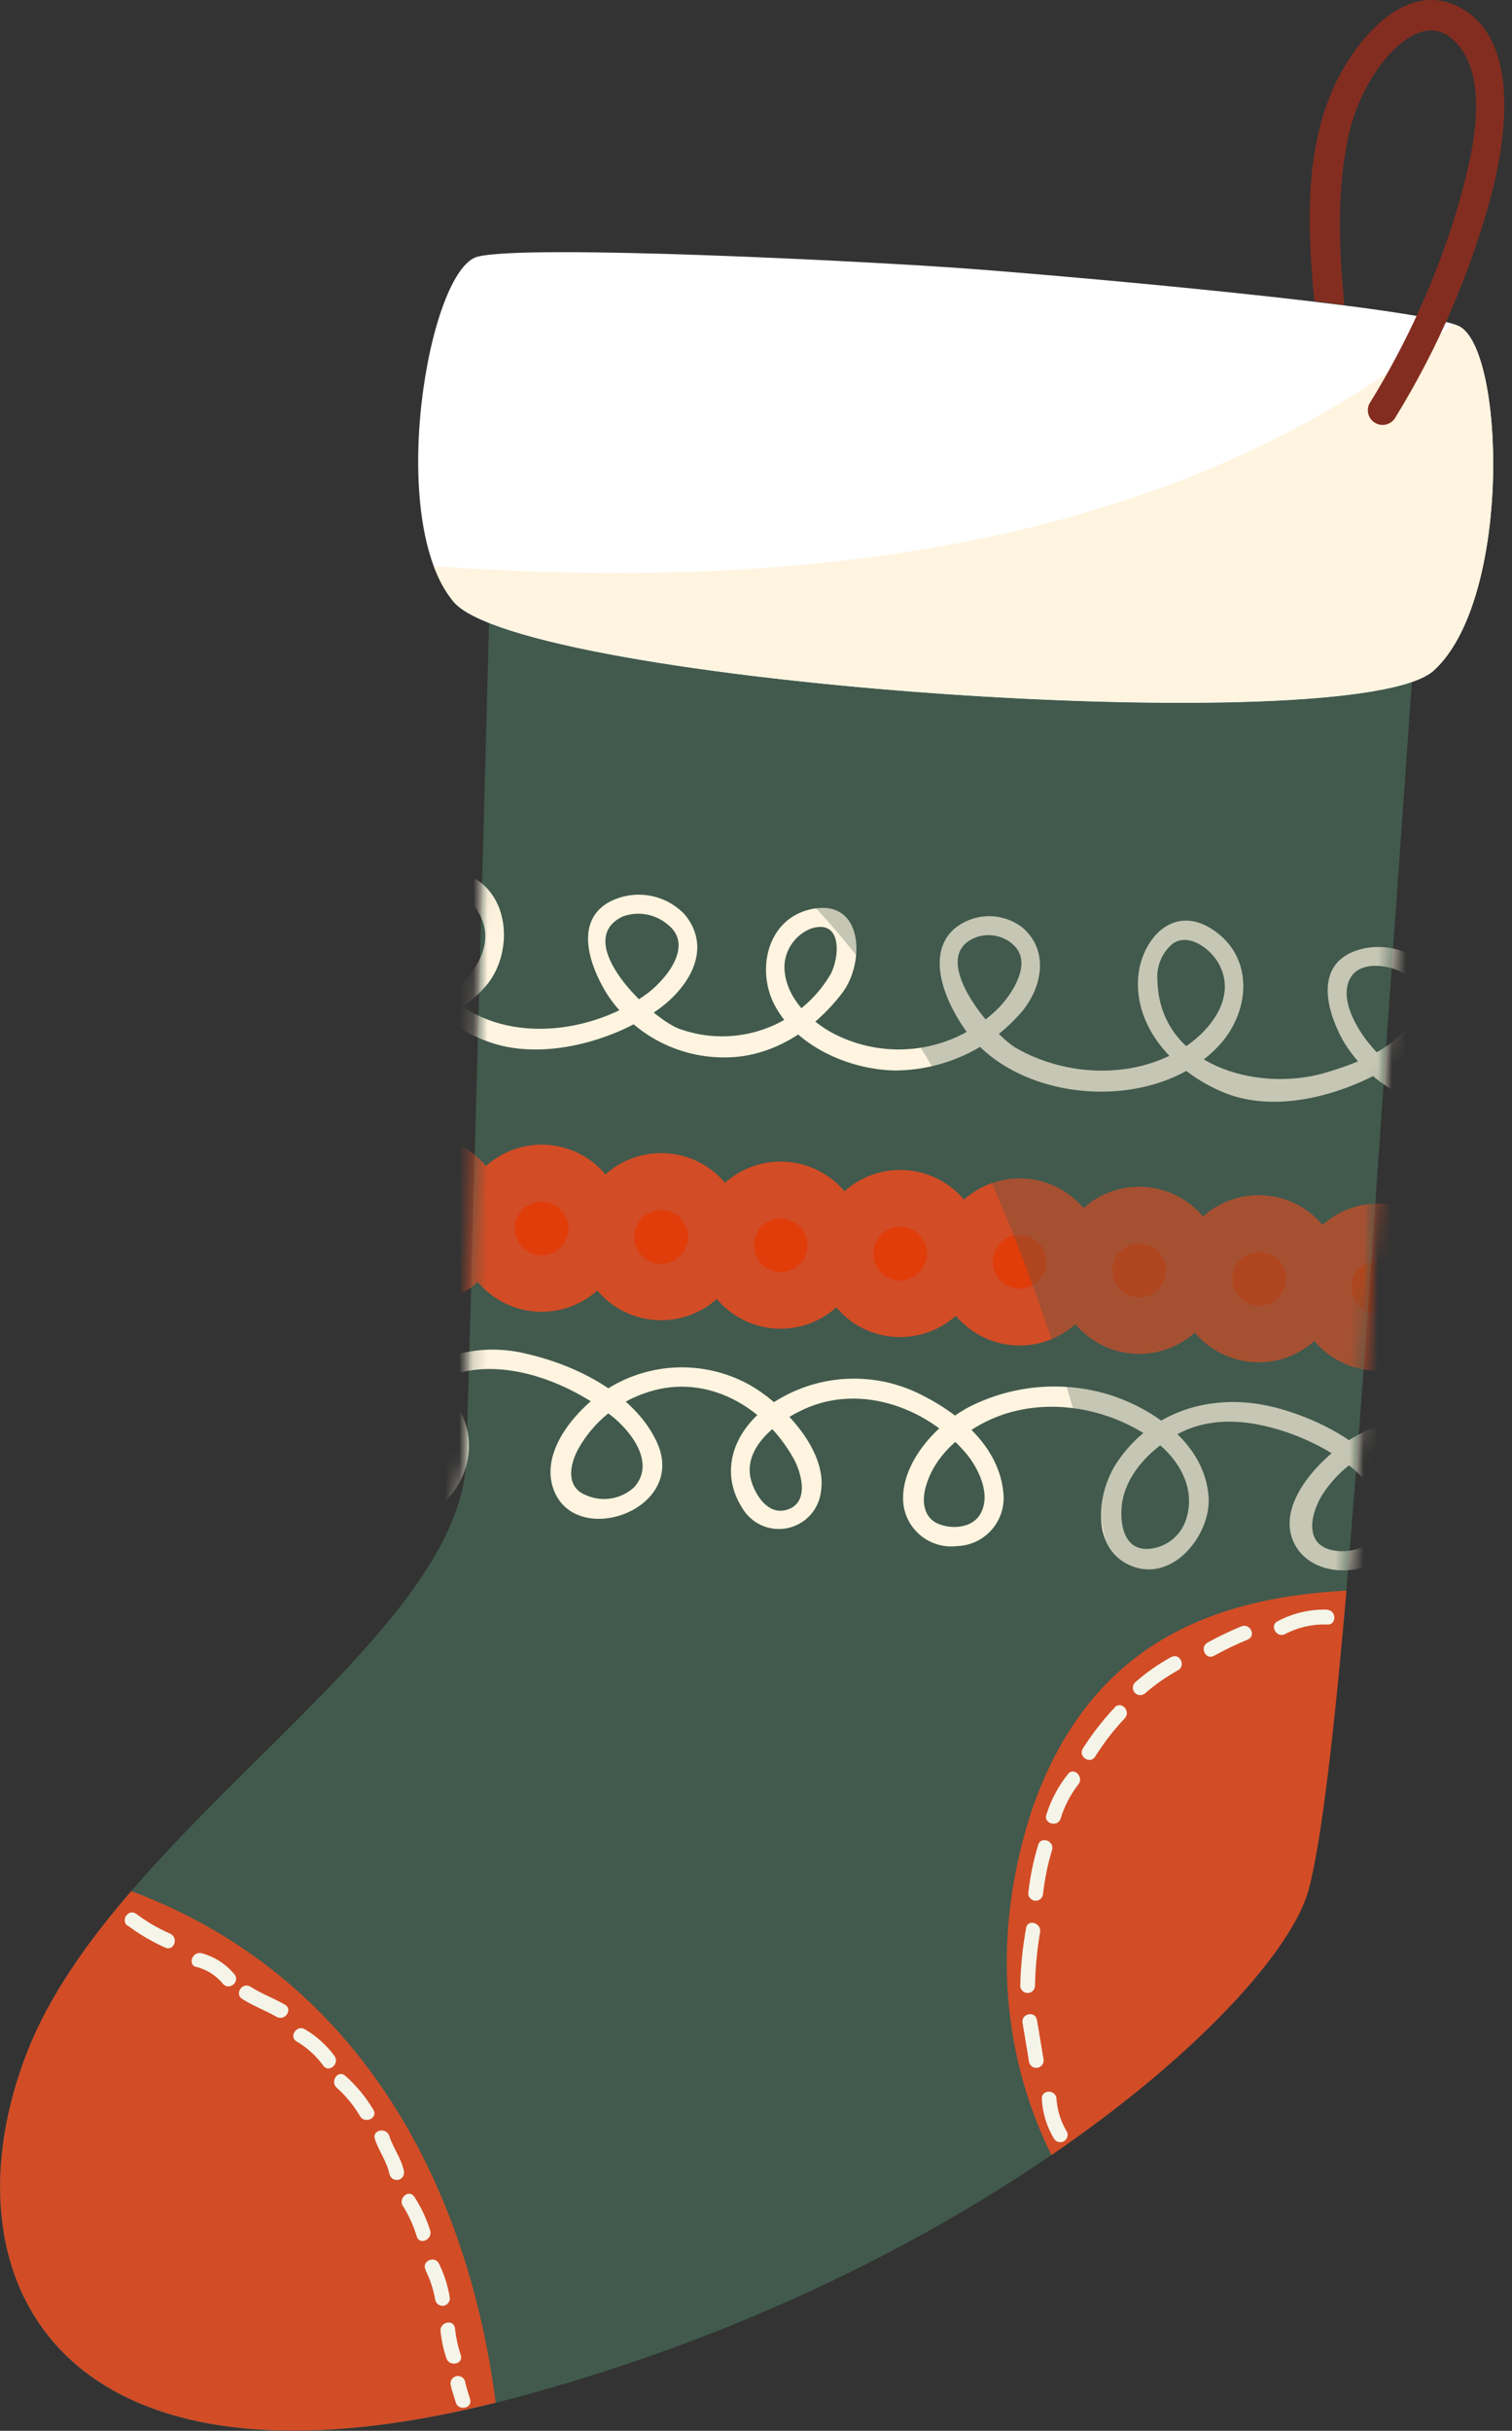 <?xml version="1.0" encoding="UTF-8"?> <svg xmlns="http://www.w3.org/2000/svg" width="107" height="172" viewBox="0 0 107 172" fill="none"><rect x="0" y="0" width="107" height="172" fill="#333333" stroke="none"/> <path d="M34.99 30.053C34.99 30.053 33.375 90.365 32.999 103.214C32.623 116.063 8.157 129.309 1.935 145.164C-4.288 161.02 3.807 178.394 36.465 169.658C69.124 160.923 90.451 141.663 92.594 133.673C94.738 125.682 96.715 93.685 98.052 74.641C99.388 55.597 100.877 34.688 100.877 34.688L34.99 30.053Z" fill="#415A4D"></path> <mask id="mask0_381_758" style="mask-type:luminance" maskUnits="userSpaceOnUse" x="0" y="30" width="101" height="142"> <path d="M34.989 30.051C34.989 30.051 33.374 90.363 32.998 103.212C32.622 116.061 8.156 129.307 1.934 145.162C-4.289 161.018 3.806 178.392 36.465 169.656C69.123 160.921 90.45 141.661 92.594 133.671C94.737 125.68 96.714 93.683 98.05 74.639C99.387 55.596 100.876 34.686 100.876 34.686L34.989 30.051Z" fill="white"></path> </mask> <g mask="url(#mask0_381_758)"> <path d="M11.227 72.029C14.589 71.521 18.187 70.323 20.275 67.511C21.612 65.737 21.786 63.224 19.892 61.825C19.163 61.306 18.273 61.063 17.381 61.138C16.489 61.213 15.653 61.602 15.02 62.235C13.204 64.289 14.693 67.463 16.071 69.307C20.206 74.834 29.888 74.841 34.342 69.815C36.284 67.623 36.201 63.412 33.305 61.999C30.187 60.481 28.113 63.092 28.196 66.07C28.294 69.829 31.517 72.739 34.871 73.817C38.539 74.994 43.28 73.685 46.391 71.562C48.646 70.024 50.498 67.226 48.479 64.734C47.798 64.001 46.891 63.517 45.903 63.361C44.915 63.204 43.903 63.384 43.029 63.871C40.607 65.305 41.79 68.444 42.932 70.296C43.811 71.663 45.014 72.791 46.435 73.581C47.856 74.37 49.45 74.796 51.075 74.82C54.556 74.91 57.611 72.899 59.637 70.212C61.182 68.159 61.161 63.6 57.479 64.317C54.43 64.915 53.539 68.333 54.695 70.873C56.156 73.985 60.068 75.69 63.326 75.746C65.038 75.74 66.729 75.363 68.283 74.642C69.836 73.922 71.215 72.873 72.326 71.569C73.78 69.808 74.226 67.247 72.374 65.646C71.667 65.093 70.789 64.803 69.892 64.829C68.995 64.854 68.135 65.193 67.46 65.785C65.511 67.623 66.931 70.852 68.156 72.648C71.88 78.216 81.952 78.85 86.372 73.859C88.502 71.451 88.724 67.685 85.815 65.771C82.905 63.857 80.636 66.655 80.532 69.363C80.386 73.087 83.476 76.038 86.657 77.326C90.444 78.85 95.288 77.402 98.587 75.349C100.912 73.894 102.722 71.172 100.968 68.618C99.84 66.954 97.265 66.614 95.552 67.435C93.047 68.639 93.993 71.729 95.023 73.595C95.845 75 97.001 76.18 98.389 77.03C99.777 77.88 101.354 78.374 102.979 78.467C106.724 78.739 110.211 76.497 112.23 73.469C113.009 72.3 113.517 70.49 112.668 69.224C112.264 68.636 111.662 68.213 110.973 68.03C110.284 67.848 109.552 67.918 108.91 68.228C106.292 69.544 105.847 72.864 107.517 75.112C109.933 78.356 114.269 79.539 118.132 79.629C119.03 79.629 119.127 78.237 118.23 78.237C114.631 78.147 108.889 76.845 107.921 72.669C107.517 70.929 109.661 68.075 111.401 69.794C113.253 71.625 109.049 75.091 107.74 75.892C105.997 76.906 103.948 77.262 101.965 76.895C99.982 76.529 98.196 75.464 96.931 73.894C96.012 72.794 94.717 70.616 95.58 69.168C96.207 68.103 97.829 68.242 98.796 68.611C100.48 69.245 100.599 71.082 99.729 72.439C98.518 74.326 95.782 75.321 93.743 75.92C88.94 77.312 82.077 75.384 81.91 69.412C81.862 68.914 81.936 68.412 82.127 67.95C82.317 67.487 82.618 67.079 83.003 66.76C84.158 65.994 85.613 67.135 86.177 68.068C87.645 70.511 85.62 73.017 83.594 74.249C80.114 76.379 75.416 76.163 71.922 74.165C70.216 73.184 65.414 67.567 69.179 66.286C69.632 66.145 70.114 66.131 70.573 66.244C71.033 66.356 71.454 66.593 71.79 66.927C73.035 68.2 71.636 70.296 70.718 71.27C69.191 72.825 67.196 73.838 65.04 74.154C62.883 74.469 60.682 74.07 58.773 73.017C57.11 72.07 55.509 70.393 55.509 68.368C55.529 67.794 55.715 67.239 56.044 66.768C56.372 66.298 56.829 65.932 57.361 65.716C59.609 64.95 59.449 67.727 58.753 68.98C57.693 70.761 56.045 72.116 54.094 72.812C52.142 73.508 50.009 73.502 48.061 72.794C46.057 72.05 40.37 66.627 44.059 64.853C44.581 64.659 45.144 64.605 45.693 64.696C46.243 64.786 46.759 65.017 47.191 65.368C49.14 66.822 47.226 69.189 45.883 70.24C41.901 73.24 35.442 73.985 31.691 70.365C30.145 68.883 28.21 64.72 30.681 63.112C32.275 62.068 33.876 64.115 34.231 65.423C34.663 67.01 33.765 68.514 32.679 69.6C28.878 73.33 21.779 72.76 18.013 69.363C16.621 68.075 15.083 65.618 15.779 63.634C16.245 62.291 18.125 62.375 19.106 62.994C21.062 64.219 19.203 66.857 18.069 67.866C16.176 69.579 13.392 70.296 10.934 70.65C10.043 70.783 10.322 72.147 11.206 72.043L11.227 72.029Z" fill="#FFF4DF"></path> <path d="M9.222 95.332C12.41 96.285 17.659 98.603 17.276 102.71C17.053 105.069 12.995 104.798 12.967 102.403C12.967 100.628 14.429 98.923 15.703 97.886C17.439 96.591 19.538 95.876 21.703 95.84C25.726 95.638 31.029 97.74 31.795 102.146C32.171 104.31 28.865 107.631 27.285 105.034C26.032 102.946 27.877 100.162 29.373 98.84C33.382 95.178 39.452 97.204 43.224 100.141C44.651 101.248 46.426 103.524 44.874 105.236C44.429 105.647 43.875 105.92 43.278 106.023C42.682 106.125 42.068 106.053 41.512 105.814C39.981 105.243 40.322 103.587 40.955 102.466C42.041 100.558 43.813 99.134 45.911 98.485C50.087 97.162 54.145 99.584 56.164 103.211C56.755 104.29 57.298 106.392 55.635 106.844C54.333 107.199 53.449 105.779 53.157 104.756C52.53 102.522 54.848 100.719 56.547 99.884C60.584 97.796 65.435 99.473 68.282 102.737C69.228 103.823 70.21 105.793 69.34 107.185C68.776 108.097 67.46 108.201 66.556 107.881C65.296 107.464 65.212 106.148 65.546 105.097C66.166 103.009 67.92 101.519 69.771 100.594C73.446 98.77 78.04 99.431 81.347 101.679C83.254 102.974 84.701 105.16 83.936 107.512C83.75 108.092 83.393 108.601 82.912 108.974C82.432 109.346 81.849 109.565 81.242 109.6C79.676 109.663 79.314 108.139 79.356 106.893C79.432 104.554 81.305 102.612 83.219 101.54C85.801 100.086 88.787 100.503 91.46 101.485C93.806 102.355 96.861 104.116 97.724 106.628C98.421 108.716 96.43 109.907 94.662 109.747C92.281 109.524 92.643 107.29 93.569 105.779C94.267 104.692 95.201 103.777 96.303 103.103C97.405 102.429 98.645 102.014 99.931 101.888C101.184 101.778 102.446 101.953 103.622 102.399C104.799 102.845 105.859 103.55 106.724 104.464C107.755 105.475 108.532 106.715 108.993 108.083C109.689 110.366 107.225 111.459 105.966 109.475C104.573 107.317 106.321 105.25 108.151 104.164C110.65 102.675 113.775 102.494 116.594 102.821C117.485 102.925 117.583 101.54 116.692 101.429C113.016 100.997 109.035 101.512 106.077 103.907C104.086 105.529 103.341 108.417 105.019 110.547C106.919 112.955 110.42 111.939 110.504 108.842C110.601 105.605 107.239 102.536 104.594 101.262C103.11 100.59 101.48 100.306 99.856 100.436C98.232 100.567 96.667 101.107 95.309 102.007C93.353 103.315 90.395 106.364 91.502 109.016C92.302 110.93 94.634 111.459 96.472 110.916C98.977 110.178 99.673 107.561 98.657 105.348C97.202 102.181 92.622 100.016 89.421 99.41C85.384 98.652 81.367 99.988 79.043 103.482C77.581 105.668 77.163 109.642 80.087 110.812C83.01 111.981 85.697 108.598 85.53 105.939C85.293 102.292 81.862 99.8 78.653 98.735C75.373 97.69 71.815 97.957 68.727 99.48C66.347 100.663 63.632 103.559 63.931 106.44C64.044 107.336 64.508 108.15 65.22 108.705C65.933 109.259 66.836 109.509 67.732 109.399C68.19 109.384 68.641 109.277 69.056 109.084C69.472 108.89 69.845 108.615 70.151 108.275C70.458 107.934 70.693 107.535 70.842 107.101C70.991 106.668 71.05 106.209 71.017 105.751C70.767 102.334 67.788 99.925 64.92 98.554C63.301 97.79 61.513 97.453 59.727 97.574C57.941 97.696 56.216 98.273 54.716 99.25C52.113 100.921 50.762 103.928 52.523 106.698C52.838 107.239 53.315 107.669 53.886 107.926C54.457 108.183 55.095 108.255 55.709 108.131C56.323 108.008 56.883 107.695 57.31 107.237C57.738 106.779 58.011 106.198 58.092 105.577C58.621 102.501 55.078 98.951 52.593 97.754C51.101 97.025 49.45 96.684 47.792 96.762C46.134 96.84 44.523 97.334 43.106 98.199C41.018 99.473 38.303 102.438 39.097 105.16C40.447 109.719 48.723 106.914 46.489 102.055C44.916 98.624 40.739 96.584 37.259 95.791C35.377 95.323 33.4 95.417 31.57 96.06C29.741 96.704 28.14 97.868 26.965 99.41C25.573 101.262 24.473 105.849 27.389 107.018C30.473 108.243 33.076 105.417 33.187 102.48C33.327 98.944 29.644 96.313 26.714 95.227C23.469 94.082 19.907 94.229 16.768 95.638C14.039 96.856 11.283 99.877 11.61 103.044C11.833 105.132 14.227 106.037 16.051 105.654C18.424 105.146 19.12 102.647 18.355 100.58C17.018 96.995 13.12 95.081 9.675 94.051C8.819 93.793 8.352 95.109 9.216 95.359L9.222 95.332Z" fill="#FFF4DF"></path> <path d="M131.775 87.564C130.987 87.508 130.196 87.612 129.448 87.867C128.701 88.123 128.013 88.527 127.424 89.054C126.915 88.448 126.288 87.952 125.583 87.593C124.877 87.234 124.107 87.021 123.318 86.966C122.528 86.911 121.736 87.016 120.988 87.273C120.239 87.53 119.55 87.934 118.96 88.462C118.452 87.857 117.827 87.36 117.123 87.002C116.418 86.643 115.649 86.43 114.861 86.374C114.072 86.319 113.28 86.422 112.531 86.678C111.783 86.934 111.094 87.337 110.504 87.864C109.996 87.258 109.371 86.76 108.667 86.401C107.962 86.043 107.193 85.83 106.404 85.775C105.615 85.719 104.822 85.821 104.074 86.077C103.325 86.333 102.636 86.737 102.047 87.265C101.538 86.66 100.913 86.164 100.208 85.805C99.504 85.447 98.735 85.233 97.947 85.177C97.157 85.121 96.365 85.224 95.616 85.481C94.867 85.738 94.178 86.144 93.59 86.673C93.083 86.066 92.458 85.569 91.754 85.21C91.049 84.851 90.279 84.638 89.49 84.585C88.701 84.529 87.909 84.632 87.16 84.888C86.412 85.143 85.722 85.547 85.133 86.075C84.624 85.47 83.999 84.974 83.294 84.615C82.59 84.257 81.821 84.043 81.033 83.987C80.243 83.931 79.451 84.035 78.702 84.292C77.954 84.549 77.265 84.954 76.676 85.483C76.167 84.879 75.542 84.382 74.838 84.024C74.133 83.665 73.364 83.451 72.576 83.395C71.787 83.339 70.995 83.441 70.246 83.697C69.498 83.953 68.808 84.357 68.219 84.885C67.71 84.28 67.085 83.784 66.381 83.425C65.676 83.066 64.907 82.853 64.119 82.796C63.33 82.741 62.537 82.845 61.788 83.102C61.04 83.359 60.351 83.764 59.762 84.293C59.253 83.688 58.628 83.192 57.924 82.833C57.219 82.475 56.45 82.261 55.662 82.205C54.873 82.148 54.081 82.251 53.332 82.507C52.584 82.763 51.895 83.167 51.305 83.694C50.797 83.088 50.173 82.591 49.468 82.232C48.764 81.873 47.994 81.66 47.205 81.606C46.416 81.55 45.624 81.653 44.876 81.909C44.127 82.164 43.438 82.568 42.848 83.096C42.338 82.49 41.712 81.994 41.007 81.635C40.301 81.276 39.531 81.063 38.742 81.007C37.953 80.951 37.161 81.055 36.414 81.312C35.666 81.569 34.978 81.974 34.391 82.504C33.882 81.897 33.257 81.4 32.551 81.041C31.845 80.682 31.074 80.47 30.285 80.416C29.497 80.36 28.706 80.463 27.958 80.719C27.211 80.975 26.523 81.378 25.934 81.905C25.424 81.3 24.798 80.803 24.093 80.445C23.387 80.086 22.617 79.873 21.828 79.817C21.039 79.763 20.248 79.867 19.501 80.124C18.753 80.381 18.065 80.786 17.477 81.314C16.968 80.709 16.341 80.212 15.636 79.853C14.93 79.494 14.16 79.281 13.371 79.226C12.583 79.17 11.792 79.273 11.044 79.529C10.297 79.785 9.609 80.188 9.02 80.715C8.512 80.108 7.886 79.611 7.18 79.252C6.475 78.893 5.704 78.68 4.914 78.627C4.126 78.57 3.334 78.672 2.587 78.928C1.839 79.184 1.151 79.588 0.563 80.117C0.054 79.511 -0.573 79.014 -1.278 78.656C-1.983 78.297 -2.754 78.084 -3.543 78.028C-4.318 77.974 -5.096 78.072 -5.833 78.318C-6.569 78.564 -7.25 78.953 -7.837 79.462C-8.423 79.972 -8.903 80.591 -9.25 81.287C-9.596 81.982 -9.802 82.738 -9.856 83.513C-9.911 84.288 -9.813 85.067 -9.567 85.804C-9.321 86.541 -8.932 87.223 -8.423 87.809C-7.914 88.396 -7.294 88.877 -6.599 89.225C-5.903 89.572 -5.147 89.779 -4.371 89.833C-3.583 89.89 -2.791 89.786 -2.044 89.529C-1.296 89.272 -0.608 88.867 -0.021 88.337C0.486 88.945 1.112 89.443 1.818 89.802C2.524 90.161 3.295 90.373 4.085 90.425C4.873 90.481 5.664 90.378 6.412 90.122C7.159 89.866 7.847 89.463 8.436 88.936C8.947 89.54 9.573 90.035 10.278 90.394C10.983 90.753 11.753 90.967 12.542 91.024C13.332 91.079 14.125 90.976 14.873 90.719C15.622 90.462 16.311 90.056 16.9 89.527C17.408 90.133 18.032 90.63 18.737 90.989C19.441 91.347 20.211 91.561 20.999 91.615C21.788 91.67 22.58 91.567 23.329 91.311C24.077 91.055 24.767 90.652 25.357 90.126C25.866 90.73 26.491 91.227 27.195 91.585C27.899 91.944 28.668 92.158 29.456 92.214C30.246 92.269 31.038 92.165 31.787 91.908C32.535 91.651 33.225 91.246 33.813 90.717C34.322 91.322 34.948 91.818 35.652 92.177C36.356 92.535 37.125 92.749 37.913 92.805C38.702 92.862 39.495 92.759 40.243 92.503C40.992 92.247 41.681 91.844 42.27 91.316C42.778 91.922 43.403 92.419 44.107 92.778C44.812 93.137 45.581 93.35 46.37 93.404C47.159 93.46 47.951 93.358 48.7 93.102C49.449 92.846 50.138 92.442 50.727 91.915C51.236 92.519 51.861 93.015 52.566 93.374C53.27 93.733 54.039 93.946 54.827 94.003C55.617 94.06 56.41 93.957 57.158 93.699C57.907 93.442 58.596 93.036 59.184 92.506C59.691 93.113 60.316 93.611 61.02 93.97C61.725 94.329 62.495 94.541 63.284 94.594C64.073 94.651 64.865 94.548 65.614 94.292C66.362 94.036 67.052 93.632 67.641 93.105C68.151 93.71 68.777 94.207 69.483 94.566C70.188 94.924 70.958 95.138 71.748 95.193C72.536 95.247 73.328 95.143 74.075 94.886C74.822 94.629 75.51 94.224 76.098 93.696C76.608 94.302 77.234 94.798 77.94 95.157C78.645 95.516 79.415 95.729 80.205 95.784C80.993 95.84 81.784 95.737 82.531 95.481C83.278 95.225 83.967 94.822 84.555 94.295C85.065 94.9 85.691 95.397 86.397 95.756C87.102 96.114 87.872 96.328 88.662 96.383C89.45 96.438 90.241 96.333 90.989 96.076C91.736 95.819 92.424 95.415 93.012 94.887C93.522 95.492 94.148 95.989 94.853 96.347C95.559 96.706 96.329 96.919 97.119 96.975C97.907 97.031 98.699 96.928 99.447 96.671C100.194 96.413 100.882 96.008 101.469 95.478C101.977 96.086 102.602 96.584 103.308 96.943C104.014 97.302 104.785 97.514 105.576 97.566C106.363 97.622 107.155 97.519 107.902 97.263C108.649 97.007 109.337 96.604 109.926 96.077C110.436 96.682 111.062 97.179 111.767 97.538C112.473 97.896 113.243 98.11 114.032 98.165C114.821 98.222 115.613 98.118 116.36 97.861C117.108 97.604 117.796 97.198 118.383 96.668C118.891 97.275 119.517 97.773 120.223 98.131C120.929 98.49 121.7 98.703 122.489 98.757C123.277 98.812 124.068 98.709 124.816 98.454C125.563 98.198 126.251 97.794 126.84 97.267C127.35 97.872 127.976 98.368 128.682 98.727C129.387 99.085 130.157 99.299 130.946 99.355C131.722 99.41 132.5 99.312 133.237 99.065C133.975 98.819 134.656 98.429 135.242 97.919C135.829 97.409 136.309 96.788 136.655 96.092C137.001 95.396 137.206 94.639 137.259 93.864C137.365 92.301 136.846 90.761 135.818 89.581C134.79 88.4 133.336 87.675 131.775 87.564Z" fill="#D24C26"></path> <path d="M4.635 82.651C4.133 82.617 3.637 82.782 3.256 83.112C2.875 83.442 2.64 83.909 2.603 84.412C2.568 84.915 2.734 85.411 3.064 85.791C3.394 86.172 3.861 86.407 4.364 86.444C4.867 86.479 5.363 86.313 5.743 85.983C6.124 85.653 6.359 85.186 6.396 84.683C6.431 84.181 6.265 83.685 5.935 83.304C5.605 82.923 5.138 82.688 4.635 82.651Z" fill="#E03D0B"></path> <path d="M13.091 83.249C12.842 83.231 12.592 83.262 12.355 83.341C12.118 83.42 11.899 83.545 11.71 83.708C11.521 83.872 11.367 84.071 11.255 84.294C11.143 84.518 11.077 84.761 11.059 85.01C11.042 85.259 11.074 85.509 11.154 85.746C11.234 85.983 11.359 86.201 11.523 86.389C11.688 86.577 11.887 86.731 12.111 86.842C12.335 86.953 12.578 87.019 12.827 87.036C13.329 87.07 13.824 86.904 14.204 86.574C14.584 86.244 14.817 85.776 14.853 85.275C14.887 84.773 14.721 84.278 14.391 83.898C14.061 83.518 13.593 83.285 13.091 83.249Z" fill="#E03D0B"></path> <path d="M21.549 83.84C21.047 83.806 20.551 83.972 20.17 84.302C19.789 84.632 19.554 85.099 19.517 85.601C19.484 86.105 19.652 86.601 19.983 86.981C20.314 87.362 20.782 87.596 21.285 87.634C21.788 87.666 22.283 87.499 22.662 87.168C23.042 86.836 23.275 86.368 23.31 85.866C23.345 85.364 23.179 84.869 22.849 84.489C22.518 84.109 22.051 83.876 21.549 83.84Z" fill="#E03D0B"></path> <path d="M30.006 84.439C29.757 84.42 29.507 84.451 29.27 84.529C29.033 84.608 28.814 84.733 28.625 84.896C28.437 85.06 28.283 85.26 28.172 85.484C28.061 85.707 27.996 85.951 27.98 86.2C27.962 86.449 27.994 86.699 28.073 86.935C28.152 87.172 28.276 87.391 28.44 87.579C28.604 87.767 28.803 87.921 29.026 88.032C29.25 88.143 29.493 88.209 29.741 88.225C30.244 88.26 30.739 88.094 31.118 87.764C31.498 87.434 31.731 86.966 31.767 86.465C31.785 86.216 31.754 85.966 31.675 85.729C31.596 85.493 31.471 85.274 31.307 85.086C31.144 84.898 30.945 84.744 30.721 84.633C30.498 84.522 30.255 84.456 30.006 84.439Z" fill="#E03D0B"></path> <path d="M38.463 85.03C38.214 85.012 37.965 85.044 37.728 85.123C37.491 85.201 37.273 85.326 37.084 85.49C36.896 85.653 36.742 85.853 36.631 86.076C36.52 86.299 36.454 86.543 36.438 86.791C36.42 87.04 36.451 87.29 36.53 87.526C36.609 87.763 36.734 87.982 36.897 88.17C37.061 88.358 37.26 88.512 37.483 88.623C37.707 88.734 37.95 88.8 38.199 88.817C38.447 88.835 38.697 88.803 38.934 88.725C39.17 88.646 39.389 88.521 39.577 88.357C39.766 88.194 39.92 87.994 40.031 87.771C40.142 87.548 40.207 87.305 40.224 87.056C40.259 86.554 40.093 86.059 39.762 85.679C39.432 85.299 38.965 85.066 38.463 85.03Z" fill="#E03D0B"></path> <path d="M46.92 85.624C46.671 85.606 46.421 85.639 46.184 85.718C45.948 85.798 45.729 85.924 45.541 86.088C45.353 86.252 45.199 86.452 45.088 86.675C44.977 86.899 44.911 87.142 44.895 87.391C44.877 87.641 44.908 87.891 44.987 88.128C45.065 88.365 45.19 88.584 45.354 88.773C45.517 88.962 45.717 89.116 45.94 89.228C46.163 89.34 46.406 89.406 46.656 89.424C47.158 89.458 47.653 89.292 48.032 88.962C48.412 88.632 48.645 88.165 48.681 87.663C48.7 87.413 48.669 87.162 48.591 86.924C48.513 86.687 48.388 86.467 48.225 86.277C48.061 86.088 47.861 85.932 47.638 85.82C47.414 85.708 47.17 85.641 46.92 85.624Z" fill="#E03D0B"></path> <path d="M55.377 86.222C55.128 86.204 54.879 86.235 54.642 86.314C54.405 86.393 54.187 86.518 53.998 86.681C53.81 86.845 53.656 87.044 53.545 87.267C53.434 87.491 53.368 87.734 53.352 87.983C53.334 88.231 53.365 88.481 53.444 88.718C53.523 88.954 53.648 89.173 53.811 89.361C53.975 89.55 54.174 89.704 54.397 89.815C54.621 89.926 54.864 89.991 55.113 90.008C55.361 90.026 55.611 89.995 55.848 89.916C56.084 89.837 56.303 89.712 56.491 89.549C56.679 89.385 56.834 89.186 56.944 88.963C57.056 88.739 57.121 88.496 57.138 88.247C57.156 87.999 57.125 87.749 57.046 87.512C56.967 87.275 56.842 87.057 56.678 86.868C56.515 86.68 56.316 86.526 56.092 86.415C55.869 86.304 55.626 86.239 55.377 86.222Z" fill="#E03D0B"></path> <path d="M63.834 86.813C63.332 86.779 62.837 86.945 62.457 87.275C62.078 87.605 61.844 88.072 61.809 88.574C61.791 88.823 61.822 89.073 61.901 89.31C61.98 89.547 62.104 89.767 62.268 89.955C62.431 90.144 62.63 90.299 62.854 90.41C63.077 90.522 63.321 90.589 63.57 90.606C63.819 90.624 64.069 90.591 64.305 90.512C64.542 90.432 64.761 90.306 64.949 90.142C65.137 89.978 65.291 89.778 65.402 89.555C65.513 89.331 65.578 89.088 65.595 88.838C65.613 88.59 65.582 88.34 65.503 88.103C65.424 87.867 65.299 87.648 65.136 87.46C64.972 87.272 64.773 87.118 64.549 87.007C64.326 86.896 64.083 86.83 63.834 86.813Z" fill="#E03D0B"></path> <path d="M72.29 87.39C72.041 87.372 71.792 87.403 71.555 87.482C71.318 87.561 71.1 87.686 70.912 87.849C70.723 88.013 70.569 88.212 70.458 88.435C70.347 88.659 70.281 88.902 70.265 89.151C70.247 89.399 70.278 89.649 70.357 89.886C70.436 90.123 70.561 90.341 70.724 90.529C70.888 90.718 71.087 90.872 71.31 90.983C71.534 91.094 71.777 91.159 72.026 91.176C72.274 91.194 72.524 91.163 72.761 91.084C72.998 91.005 73.216 90.88 73.404 90.717C73.593 90.553 73.747 90.354 73.858 90.13C73.969 89.907 74.034 89.664 74.051 89.415C74.07 89.166 74.039 88.916 73.961 88.679C73.882 88.442 73.758 88.223 73.594 88.034C73.43 87.846 73.23 87.692 73.007 87.581C72.783 87.471 72.539 87.406 72.29 87.39Z" fill="#E03D0B"></path> <path d="M80.748 88.003C80.499 87.985 80.249 88.016 80.013 88.095C79.776 88.174 79.557 88.299 79.369 88.463C79.181 88.626 79.027 88.825 78.916 89.049C78.805 89.272 78.739 89.515 78.722 89.764C78.688 90.267 78.854 90.763 79.184 91.143C79.513 91.524 79.981 91.759 80.483 91.796C80.732 91.813 80.982 91.781 81.219 91.702C81.456 91.622 81.674 91.496 81.862 91.332C82.05 91.168 82.204 90.968 82.315 90.745C82.426 90.521 82.492 90.278 82.509 90.028C82.527 89.78 82.495 89.53 82.416 89.293C82.338 89.057 82.213 88.838 82.049 88.65C81.885 88.462 81.686 88.308 81.463 88.197C81.24 88.085 80.997 88.02 80.748 88.003Z" fill="#E03D0B"></path> <path d="M89.233 88.594C88.731 88.561 88.237 88.728 87.858 89.058C87.478 89.388 87.245 89.854 87.207 90.355C87.189 90.604 87.22 90.854 87.299 91.091C87.378 91.328 87.503 91.547 87.666 91.736C87.83 91.925 88.029 92.08 88.252 92.191C88.476 92.303 88.719 92.37 88.968 92.387C89.471 92.422 89.967 92.256 90.347 91.926C90.728 91.596 90.963 91.129 91.001 90.626C91.035 90.123 90.868 89.626 90.537 89.245C90.205 88.864 89.736 88.629 89.233 88.594Z" fill="#E03D0B"></path> <path d="M97.661 89.192C97.412 89.174 97.163 89.206 96.926 89.285C96.689 89.364 96.471 89.488 96.283 89.652C96.094 89.816 95.94 90.015 95.829 90.238C95.718 90.462 95.653 90.705 95.636 90.953C95.618 91.202 95.649 91.452 95.728 91.689C95.807 91.925 95.932 92.144 96.095 92.332C96.259 92.52 96.458 92.674 96.681 92.785C96.905 92.896 97.148 92.962 97.397 92.979C97.646 92.997 97.896 92.966 98.133 92.887C98.37 92.808 98.589 92.683 98.778 92.52C98.967 92.356 99.121 92.157 99.233 91.934C99.345 91.71 99.412 91.467 99.429 91.218C99.446 90.969 99.414 90.719 99.334 90.482C99.255 90.246 99.129 90.027 98.965 89.839C98.801 89.651 98.601 89.497 98.377 89.386C98.154 89.275 97.91 89.209 97.661 89.192Z" fill="#E03D0B"></path> </g> <g style="mix-blend-mode:multiply" opacity="0.3"> <path d="M100.877 34.688L34.99 30.053C34.99 30.053 34.767 38.343 34.468 49.424C41.776 52.25 48.632 55.737 54.604 61.117C63.242 69.087 69.047 79.736 73.015 90.79C79.871 109.318 83.024 130.847 77.581 150.218C86.302 143.717 91.585 137.445 92.594 133.673C94.731 125.675 96.715 93.685 98.051 74.641C99.388 55.597 100.877 34.688 100.877 34.688Z" fill="#415A4D"></path> </g> <path d="M9.285 133.811C6.146 137.458 3.48 141.23 1.935 145.163C-4.19 160.782 3.592 177.877 35.081 170.005C32.993 153.926 24.967 139.664 9.285 133.811Z" fill="#D24C26"></path> <path d="M73.014 128.09C70.272 136.512 70.71 144.982 74.406 152.493C85.035 145.212 91.487 137.876 92.615 133.7C93.547 130.219 94.452 122.124 95.288 112.547C85.237 113.076 76.933 116.73 73.014 128.09Z" fill="#D24C26"></path> <path d="M93.924 113.896C92.713 113.858 91.513 114.136 90.443 114.703C89.824 114.968 90.29 115.901 90.91 115.643C91.822 115.153 92.847 114.913 93.882 114.947C94.578 115.038 94.62 113.993 93.951 113.91L93.924 113.896Z" fill="#F4F4E8"></path> <path d="M87.84 115.08C87.023 115.418 86.226 115.801 85.453 116.228C84.868 116.556 85.327 117.495 85.912 117.161C86.686 116.734 87.483 116.35 88.299 116.013C88.926 115.755 88.46 114.815 87.84 115.08Z" fill="#F4F4E8"></path> <path d="M82.877 117.251C81.972 117.751 81.123 118.346 80.344 119.026C80.292 119.072 80.25 119.127 80.22 119.189C80.19 119.251 80.172 119.318 80.168 119.387C80.159 119.526 80.206 119.663 80.299 119.767C80.391 119.872 80.521 119.935 80.66 119.943C80.799 119.952 80.936 119.905 81.04 119.813C81.753 119.191 82.53 118.648 83.358 118.191C83.949 117.871 83.49 116.931 82.891 117.251H82.877Z" fill="#F4F4E8"></path> <path d="M78.903 120.801C78.055 121.698 77.295 122.675 76.634 123.718C76.272 124.281 77.128 124.866 77.497 124.302C78.103 123.334 78.803 122.427 79.585 121.595C80.059 121.114 79.377 120.321 78.889 120.801H78.903Z" fill="#F4F4E8"></path> <path d="M75.603 125.5C74.915 126.352 74.39 127.324 74.058 128.368C73.8 128.994 74.789 129.342 75.046 128.716C75.311 127.841 75.73 127.02 76.285 126.294C76.745 125.806 76.063 125.013 75.589 125.5H75.603Z" fill="#F4F4E8"></path> <path d="M73.467 130.546C73.131 131.652 72.898 132.787 72.771 133.936C72.761 134.074 72.808 134.211 72.899 134.315C72.99 134.42 73.12 134.484 73.258 134.493C73.396 134.502 73.533 134.456 73.637 134.364C73.742 134.273 73.805 134.144 73.815 134.006C73.931 132.951 74.145 131.909 74.455 130.894C74.629 130.247 73.648 129.899 73.467 130.546Z" fill="#F4F4E8"></path> <path d="M72.618 136.399C72.374 137.741 72.234 139.1 72.2 140.464C72.191 140.602 72.237 140.739 72.329 140.843C72.42 140.947 72.549 141.011 72.688 141.02C72.826 141.03 72.963 140.984 73.067 140.892C73.171 140.801 73.235 140.672 73.244 140.533C73.268 139.264 73.387 137.998 73.599 136.747C73.746 136.092 72.764 135.744 72.618 136.399Z" fill="#F4F4E8"></path> <path d="M72.36 143.139C72.527 144.064 72.666 144.99 72.826 145.923C72.859 146.053 72.94 146.166 73.053 146.238C73.166 146.31 73.303 146.336 73.434 146.31C73.566 146.284 73.683 146.208 73.76 146.099C73.837 145.989 73.869 145.854 73.85 145.721C73.689 144.795 73.55 143.869 73.383 142.937C73.272 142.241 72.249 142.477 72.36 143.139Z" fill="#F4F4E8"></path> <path d="M73.725 148.476C73.769 149.485 74.066 150.466 74.588 151.33C74.656 151.441 74.763 151.523 74.888 151.559C75.013 151.595 75.147 151.583 75.264 151.526C75.38 151.468 75.472 151.369 75.519 151.248C75.567 151.127 75.567 150.992 75.52 150.871C75.089 150.169 74.831 149.374 74.769 148.553C74.769 147.857 73.746 147.808 73.725 148.476Z" fill="#F4F4E8"></path> <path d="M9.042 136.252C9.866 136.871 10.758 137.394 11.7 137.812C12.32 138.076 12.661 137.115 12.041 136.823C11.188 136.448 10.38 135.976 9.633 135.417C9.083 135.027 8.499 135.89 9.042 136.28V136.252Z" fill="#F4F4E8"></path> <path d="M13.907 139.177C14.645 139.368 15.304 139.79 15.786 140.381C16.239 140.882 17.025 140.2 16.58 139.685C15.976 138.963 15.164 138.445 14.255 138.202C13.607 138.056 13.252 139.045 13.907 139.191V139.177Z" fill="#F4F4E8"></path> <path d="M17.136 141.44C17.909 141.934 18.779 142.255 19.573 142.707C20.157 143.041 20.749 142.185 20.164 141.844C19.371 141.391 18.501 141.071 17.728 140.577C17.157 140.215 16.573 141.078 17.136 141.44Z" fill="#F4F4E8"></path> <path d="M21.02 144.466C21.748 144.9 22.381 145.478 22.879 146.164C23.282 146.707 24.062 146.018 23.665 145.468C23.104 144.706 22.394 144.067 21.577 143.589C21.006 143.241 20.415 144.104 20.992 144.452L21.02 144.466Z" fill="#F4F4E8"></path> <path d="M23.839 147.732C24.488 148.312 25.043 148.991 25.482 149.743C25.837 150.314 26.777 149.855 26.422 149.284C25.888 148.378 25.213 147.563 24.424 146.869C23.909 146.43 23.331 147.3 23.839 147.732Z" fill="#F4F4E8"></path> <path d="M26.525 151.344C26.804 152.2 27.381 152.952 27.562 153.836C27.59 153.972 27.671 154.091 27.786 154.167C27.901 154.244 28.043 154.271 28.178 154.243C28.314 154.216 28.433 154.135 28.509 154.02C28.586 153.904 28.613 153.763 28.585 153.627C28.398 152.722 27.827 151.999 27.548 151.135C27.347 150.502 26.323 150.704 26.525 151.344Z" fill="#F4F4E8"></path> <path d="M28.523 156.105C28.945 156.779 29.272 157.507 29.498 158.269C29.721 158.903 30.653 158.436 30.437 157.803C30.172 156.962 29.792 156.161 29.31 155.422C28.927 154.873 28.14 155.562 28.523 156.118V156.105Z" fill="#F4F4E8"></path> <path d="M30.104 160.615C30.44 161.285 30.674 162 30.8 162.738C30.828 162.874 30.908 162.993 31.023 163.069C31.139 163.146 31.28 163.173 31.416 163.145C31.552 163.118 31.671 163.037 31.747 162.922C31.823 162.806 31.851 162.665 31.823 162.529C31.684 161.705 31.426 160.906 31.057 160.156C30.737 159.564 29.797 160.024 30.125 160.615H30.104Z" fill="#F4F4E8"></path> <path d="M31.175 164.959C31.245 165.605 31.383 166.242 31.586 166.859C31.788 167.492 32.811 167.298 32.609 166.65C32.406 166.035 32.269 165.401 32.198 164.757C32.129 164.061 31.098 164.298 31.175 164.959Z" fill="#F4F4E8"></path> <path d="M31.892 168.745C31.975 169.17 32.135 169.566 32.247 169.977C32.421 170.624 33.451 170.422 33.27 169.775C33.158 169.357 32.998 168.961 32.922 168.543C32.895 168.406 32.815 168.286 32.7 168.208C32.584 168.131 32.442 168.102 32.306 168.129C32.169 168.156 32.049 168.236 31.971 168.351C31.893 168.467 31.865 168.608 31.892 168.745Z" fill="#F4F4E8"></path> <path d="M101.461 47.452C107.029 42.385 106.494 24.406 103.173 23.042C99.853 21.677 75.875 19.561 68.601 19.018C61.327 18.476 37.279 17.271 33.799 18.162C30.319 19.053 27.27 36.782 32.087 42.573C36.903 48.364 95.879 52.519 101.461 47.452Z" fill="white"></path> <g style="mix-blend-mode:multiply"> <path d="M103.153 23.043L102.847 22.932C82.968 39.108 55.892 41.878 30.702 40.061C31.022 40.967 31.493 41.812 32.094 42.56C36.911 48.358 95.887 52.507 101.469 47.432C107.051 42.358 106.494 24.407 103.153 23.043Z" fill="#FFF4DF"></path> </g> <path d="M103.495 0.629C99.402 -1.758 95.643 3.184 94.244 6.49C92.302 11.091 92.539 16.325 93.012 21.295L95.135 21.58C94.794 17.849 94.592 14.091 95.281 10.388C95.633 8.173 96.538 6.083 97.912 4.311C99.172 2.78 101.191 1.158 102.945 2.919C105.729 5.703 104.003 11.724 103.077 14.94C101.611 19.74 99.531 24.33 96.889 28.596C96.783 28.834 96.769 29.102 96.85 29.349C96.932 29.596 97.102 29.804 97.328 29.931C97.555 30.059 97.821 30.098 98.074 30.041C98.328 29.983 98.55 29.833 98.699 29.619C101.767 24.649 104.089 19.255 105.59 13.611C106.529 9.908 107.601 3.031 103.495 0.629Z" fill="#832D20"></path> </svg> 